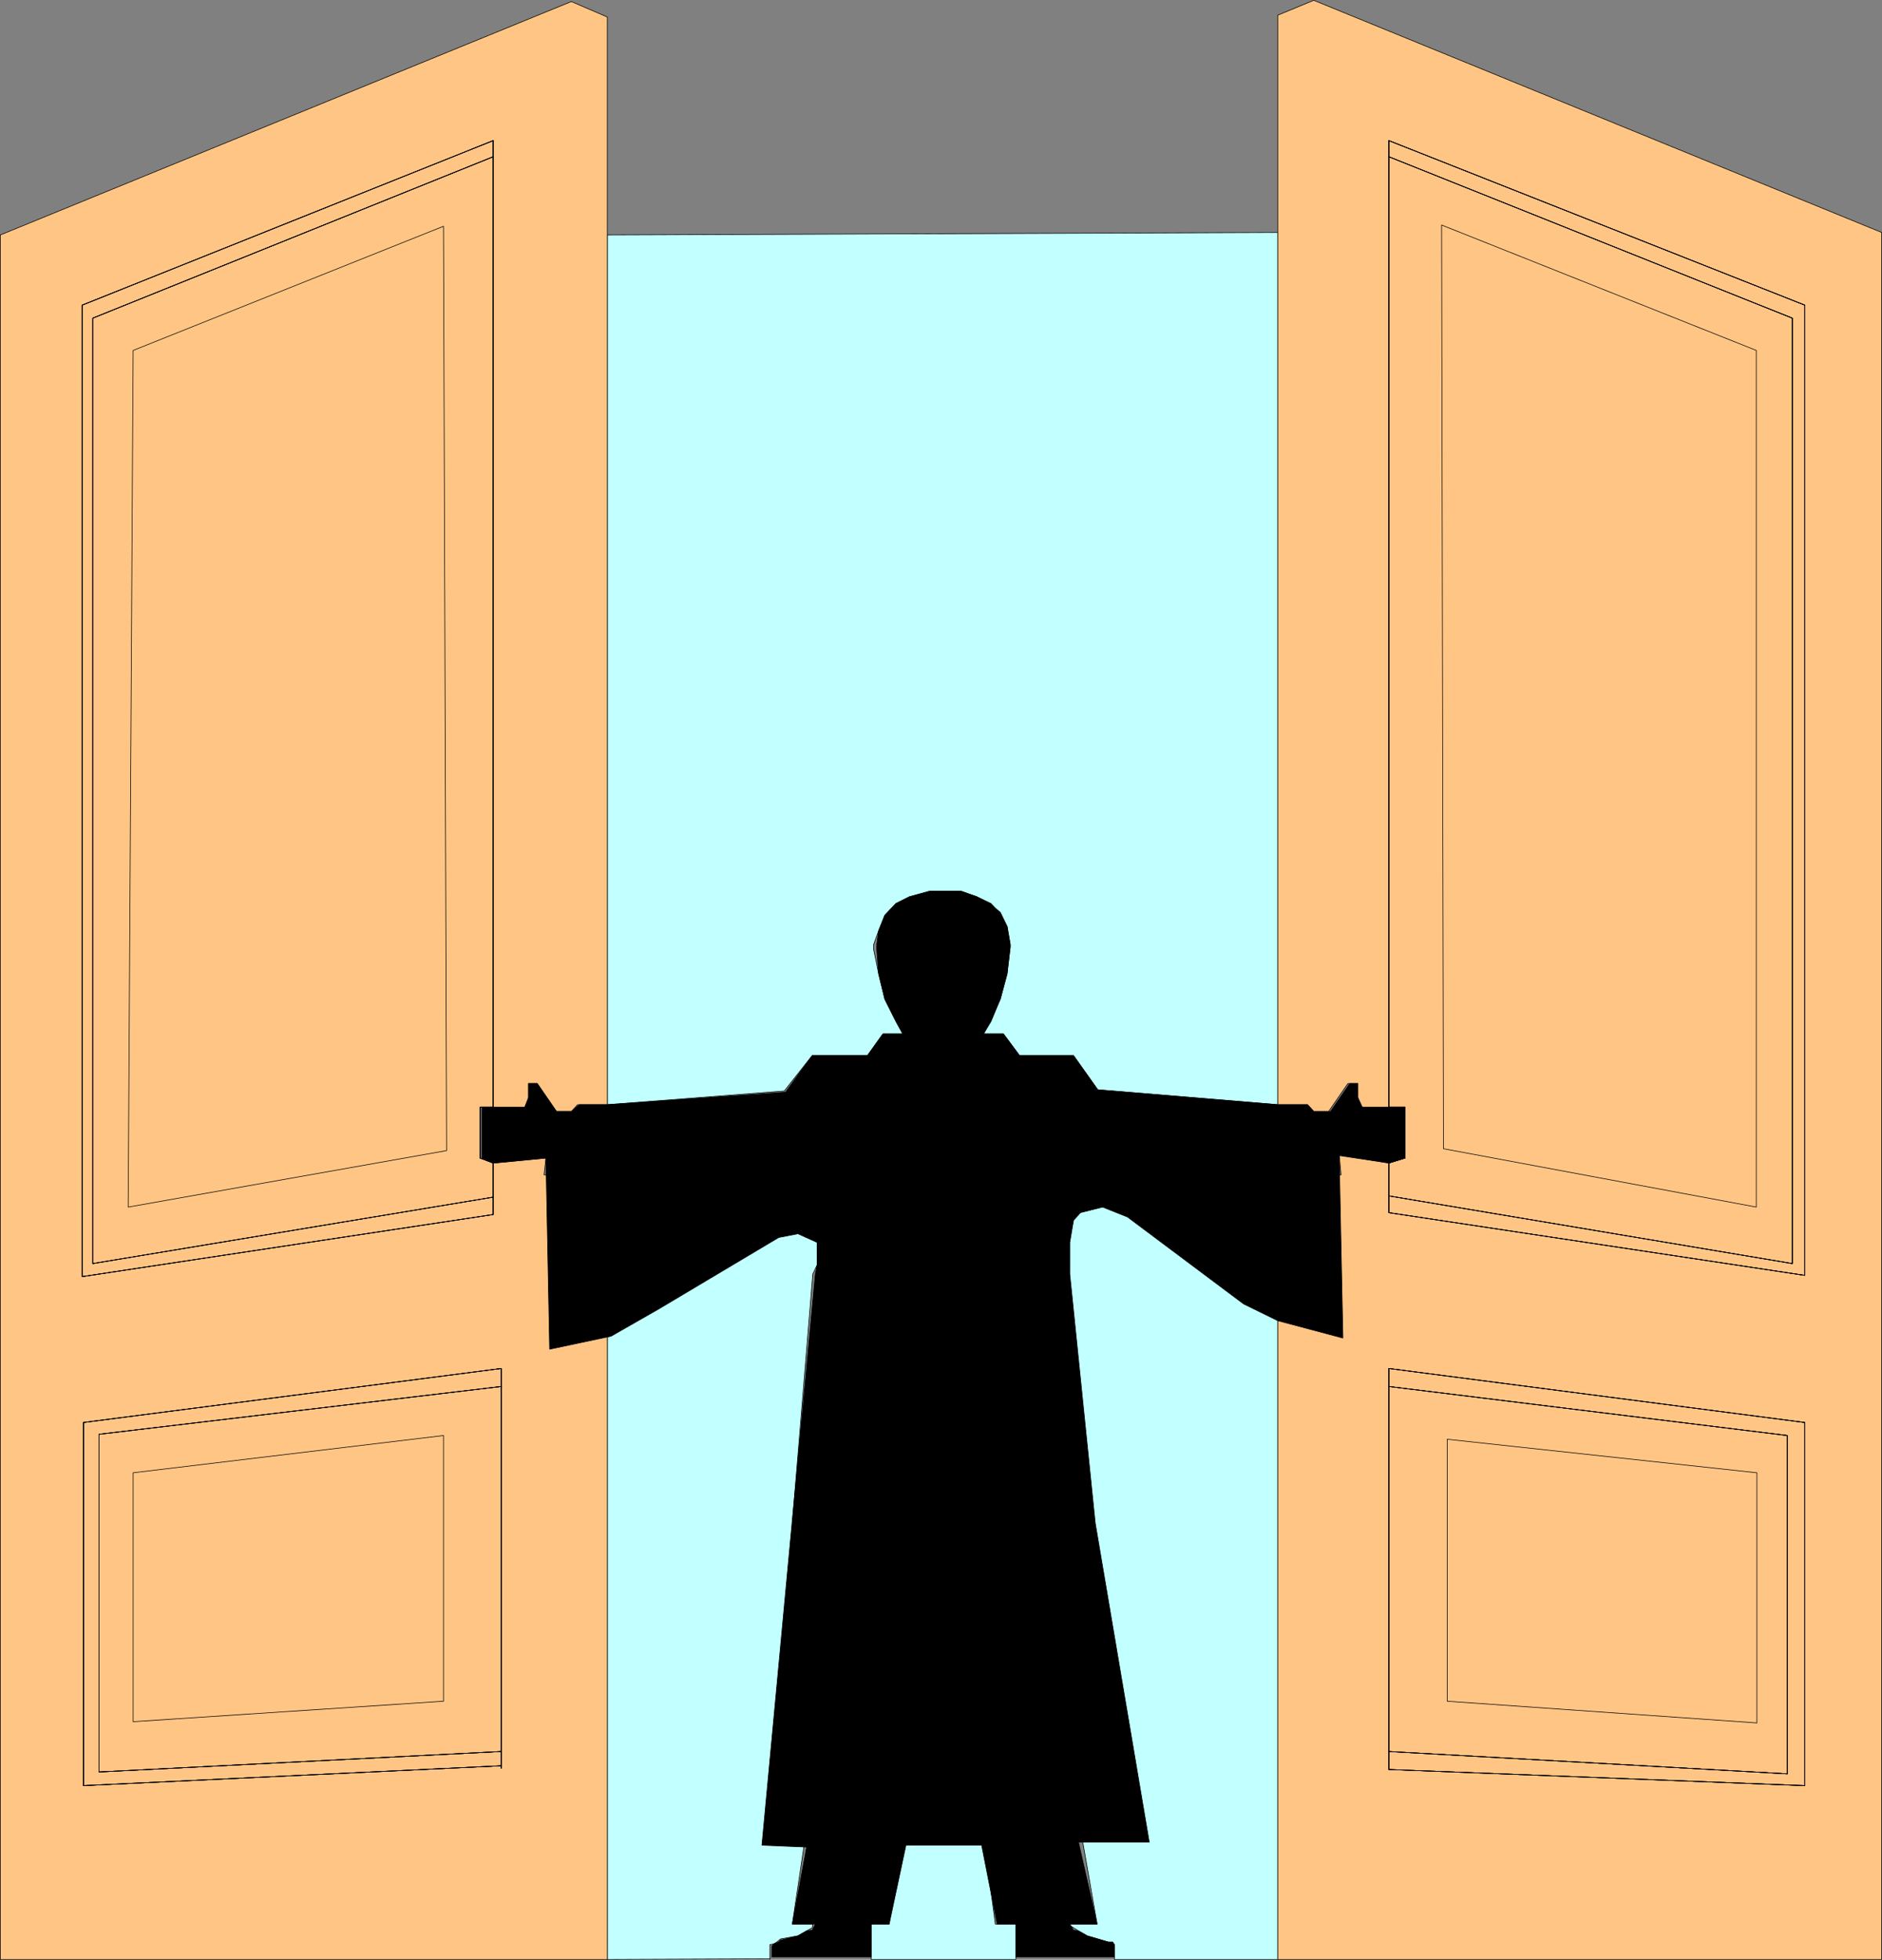 <?xml version="1.0" encoding="UTF-8" standalone="no"?>
<svg
   version="1.0"
   width="129.638mm"
   height="134.963mm"
   id="svg54"
   sodipodi:docname="Minister 05.wmf"
   xmlns:inkscape="http://www.inkscape.org/namespaces/inkscape"
   xmlns:sodipodi="http://sodipodi.sourceforge.net/DTD/sodipodi-0.dtd"
   xmlns="http://www.w3.org/2000/svg"
   xmlns:svg="http://www.w3.org/2000/svg">
  <rect width="100%" height="100%" fill="#808080" stroke="none"/>
  <sodipodi:namedview
     id="namedview54"
     pagecolor="#ffffff"
     bordercolor="#000000"
     borderopacity="0.25"
     inkscape:showpageshadow="2"
     inkscape:pageopacity="0.0"
     inkscape:pagecheckerboard="0"
     inkscape:deskcolor="#d1d1d1"
     inkscape:document-units="mm" />
  <defs
     id="defs1">
    <pattern
       id="WMFhbasepattern"
       patternUnits="userSpaceOnUse"
       width="6"
       height="6"
       x="0"
       y="0" />
  </defs>
  <path
     style="fill:#c2ffff;fill-opacity:1;fill-rule:evenodd;stroke:none"
     d="m 200.465,509.853 -42.339,0.162 V 306.914 l 32.966,0.969 5.656,0.969 5.494,1.616 4.848,3.716 2.747,1.454 1.616,2.908 1.293,4.847 v 5.817 l -1.131,2.424 -5.333,64.792 10.342,0.162 -2.424,34.093 -2.747,35.547 -5.171,34.577 h 5.333 l -0.162,0.969 -1.454,0.808 -2.262,1.293 -4.525,0.808 -0.97,0.808 -0.808,0.485 -0.97,0.162 v 3.878 0 z"
     id="path1" />
  <path
     style="fill:none;stroke:#000000;stroke-width:0.162px;stroke-linecap:round;stroke-linejoin:round;stroke-miterlimit:4;stroke-dasharray:none;stroke-opacity:1"
     d="m 200.465,509.853 -42.339,0.162 V 306.914 l 32.966,0.969 5.656,0.969 5.494,1.616 4.848,3.716 2.747,1.454 1.616,2.908 1.293,4.847 v 5.817 l -1.131,2.424 -5.333,64.792 10.342,0.162 -2.424,34.093 -2.747,35.547 -5.171,34.577 h 5.333 l -0.162,0.969 -1.454,0.808 -2.262,1.293 -4.525,0.808 -0.97,0.808 -0.808,0.485 -0.97,0.162 v 3.878 0"
     id="path2" />
  <path
     style="fill:#c2ffff;fill-opacity:1;fill-rule:evenodd;stroke:none"
     d="M 332.653,509.853 V 306.106 l -33.29,1.777 -5.818,0.485 -5.01,2.1 -5.494,2.908 -1.778,2.262 -1.778,1.939 -1.454,5.817 v 8.24 l 6.626,64.792 -10.019,0.162 1.293,33.769 3.555,35.385 6.141,35.062 h -7.595 l 1.454,0.969 1.293,0.808 2.262,1.293 5.494,1.616 h 1.131 l 0.485,0.646 v 3.878 h 42.501 v 0 z"
     id="path3" />
  <path
     style="fill:none;stroke:#000000;stroke-width:0.162px;stroke-linecap:round;stroke-linejoin:round;stroke-miterlimit:4;stroke-dasharray:none;stroke-opacity:1"
     d="M 332.653,509.853 V 306.106 l -33.29,1.777 -5.818,0.485 -5.01,2.1 -5.494,2.908 -1.778,2.262 -1.778,1.939 -1.454,5.817 v 8.24 l 6.626,64.792 -10.019,0.162 1.293,33.769 3.555,35.385 6.141,35.062 h -7.595 l 1.454,0.969 1.293,0.808 2.262,1.293 5.494,1.616 h 1.131 l 0.485,0.646 v 3.878 h 42.501 v 0"
     id="path4" />
  <path
     style="fill:#c2ffff;fill-opacity:1;fill-rule:evenodd;stroke:none"
     d="m 264.458,509.853 v -9.048 h -5.333 l -13.736,-104.217 -13.898,104.217 h -4.686 v 9.21 h 37.653 v 0 z"
     id="path5" />
  <path
     style="fill:none;stroke:#000000;stroke-width:0.162px;stroke-linecap:round;stroke-linejoin:round;stroke-miterlimit:4;stroke-dasharray:none;stroke-opacity:1"
     d="m 264.458,509.853 v -9.048 h -5.333 l -13.736,-104.217 -13.898,104.217 h -4.686 v 9.21 h 37.653 v 0"
     id="path6" />
  <path
     style="fill:#c2ffff;fill-opacity:1;fill-rule:evenodd;stroke:none"
     d="M 332.653,60.51 V 287.525 l -46.864,-3.878 -6.302,-8.887 H 265.428 l -4.202,-5.655 h -5.171 l 1.454,-3.232 2.909,-5.817 1.778,-6.625 0.808,-6.948 v -0.646 l -0.808,-4.686 -1.778,-3.716 -2.909,-2.262 -3.232,-1.777 -4.525,-1.454 h -7.757 l -5.171,1.454 -3.555,1.777 -2.909,3.07 -1.616,4.039 -1.293,3.555 v 1.293 l 1.293,6.301 1.616,6.625 2.909,5.817 1.778,3.232 h -5.171 l -4.04,5.655 h -14.382 l -7.272,9.21 -46.056,3.555 V 61.157 l 174.528,-0.646 z"
     id="path7" />
  <path
     style="fill:none;stroke:#000000;stroke-width:0.162px;stroke-linecap:round;stroke-linejoin:round;stroke-miterlimit:4;stroke-dasharray:none;stroke-opacity:1"
     d="M 332.653,60.51 V 287.525 l -46.864,-3.878 -6.302,-8.887 H 265.428 l -4.202,-5.655 h -5.171 l 1.454,-3.232 2.909,-5.817 1.778,-6.625 0.808,-6.948 v -0.646 l -0.808,-4.686 -1.778,-3.716 -2.909,-2.262 -3.232,-1.777 -4.525,-1.454 h -7.757 l -5.171,1.454 -3.555,1.777 -2.909,3.07 -1.616,4.039 -1.293,3.555 v 1.293 l 1.293,6.301 1.616,6.625 2.909,5.817 1.778,3.232 h -5.171 l -4.04,5.655 h -14.382 l -7.272,9.21 -46.056,3.555 V 61.157 l 174.528,-0.646 v 0"
     id="path8" />
  <path
     style="fill:#ffc585;fill-opacity:1;fill-rule:evenodd;stroke:none"
     d="M 0.081,61.157 148.753,0.404 158.125,4.443 V 287.525 h -7.757 l -1.616,1.777 h -3.878 l -5.01,-7.271 h -2.262 v 3.555 l -0.97,2.585 h -11.635 v 13.249 l 3.394,1.293 13.736,-1.293 -0.485,4.363 16.483,1.131 V 510.015 H 0.081 V 61.157 Z"
     id="path9" />
  <path
     style="fill:none;stroke:#000000;stroke-width:0.162px;stroke-linecap:round;stroke-linejoin:round;stroke-miterlimit:4;stroke-dasharray:none;stroke-opacity:1"
     d="M 0.081,61.157 148.753,0.404 158.125,4.443 V 287.525 h -7.757 l -1.616,1.777 h -3.878 l -5.01,-7.271 h -2.262 v 3.555 l -0.97,2.585 h -11.635 v 13.249 l 3.394,1.293 13.736,-1.293 -0.485,4.363 16.483,1.131 V 510.015 H 0.081 v -448.858 0"
     id="path10" />
  <path
     style="fill:#ffc585;fill-opacity:1;fill-rule:evenodd;stroke:none"
     d="M 489.89,60.51 342.026,0.081 332.653,3.959 V 287.525 h 7.757 l 1.616,1.777 h 3.878 l 5.01,-7.271 h 2.586 v 3.555 l 1.131,2.585 h 11.15 v 13.249 l -4.202,1.293 -12.928,-2.1 0.485,5.17 -16.483,0.323 v 203.909 h 157.237 z"
     id="path11" />
  <path
     style="fill:none;stroke:#000000;stroke-width:0.162px;stroke-linecap:round;stroke-linejoin:round;stroke-miterlimit:4;stroke-dasharray:none;stroke-opacity:1"
     d="M 489.89,60.51 342.026,0.081 332.653,3.959 V 287.525 h 7.757 l 1.616,1.777 h 3.878 l 5.01,-7.271 h 2.586 v 3.555 l 1.131,2.585 h 11.15 v 13.249 l -4.202,1.293 -12.928,-2.1 0.485,5.17 -16.483,0.323 v 203.909 h 157.237 v -449.505 0"
     id="path12" />
  <path
     style="fill:none;stroke:#000000;stroke-width:0.162px;stroke-linecap:round;stroke-linejoin:round;stroke-miterlimit:4;stroke-dasharray:none;stroke-opacity:1"
     d="M 128.391,36.597 21.412,79.415 V 332.281 L 128.391,316.124 V 302.713 l -3.394,-1.293 v -13.249 h 3.394 V 36.597"
     id="path13" />
  <path
     style="fill:none;stroke:#000000;stroke-width:0.162px;stroke-linecap:round;stroke-linejoin:round;stroke-miterlimit:4;stroke-dasharray:none;stroke-opacity:1"
     d="M 128.391,36.597 21.412,79.415 V 332.281 L 128.391,316.124 V 302.713 l -3.394,-1.293 v -13.249 h 3.394 V 36.597"
     id="path14" />
  <path
     style="fill:none;stroke:#000000;stroke-width:0.162px;stroke-linecap:round;stroke-linejoin:round;stroke-miterlimit:4;stroke-dasharray:none;stroke-opacity:1"
     d="M 128.391,36.597 21.412,79.415 V 332.281 L 128.391,316.124 V 302.713 l -3.394,-1.293 v -13.249 h 3.394 V 36.597"
     id="path15" />
  <path
     style="fill:none;stroke:#000000;stroke-width:0.162px;stroke-linecap:round;stroke-linejoin:round;stroke-miterlimit:4;stroke-dasharray:none;stroke-opacity:1"
     d="M 128.391,36.597 21.412,79.415 V 332.281 L 128.391,316.124 V 302.713 l -3.394,-1.293 v -13.249 h 3.394 V 36.597"
     id="path16" />
  <path
     style="fill:none;stroke:#000000;stroke-width:0.162px;stroke-linecap:round;stroke-linejoin:round;stroke-miterlimit:4;stroke-dasharray:none;stroke-opacity:1"
     d="M 128.391,40.798 24.159,82.808 V 328.888 L 128.391,311.6"
     id="path17" />
  <path
     style="fill:none;stroke:#000000;stroke-width:0.162px;stroke-linecap:round;stroke-linejoin:round;stroke-miterlimit:4;stroke-dasharray:none;stroke-opacity:1"
     d="M 128.391,40.798 24.159,82.808 V 328.888 L 128.391,311.6"
     id="path18" />
  <path
     style="fill:none;stroke:#000000;stroke-width:0.162px;stroke-linecap:round;stroke-linejoin:round;stroke-miterlimit:4;stroke-dasharray:none;stroke-opacity:1"
     d="M 128.391,40.798 24.159,82.808 V 328.888 L 128.391,311.6"
     id="path19" />
  <path
     style="fill:none;stroke:#000000;stroke-width:0.162px;stroke-linecap:round;stroke-linejoin:round;stroke-miterlimit:4;stroke-dasharray:none;stroke-opacity:1"
     d="M 128.391,40.798 24.159,82.808 V 328.888 L 128.391,311.6"
     id="path20" />
  <path
     style="fill:#ffc585;fill-opacity:1;fill-rule:evenodd;stroke:none"
     d="M 116.271,299.481 33.37,314.185 34.663,91.21 115.463,58.895 l 0.808,240.587 z"
     id="path21" />
  <path
     style="fill:none;stroke:#000000;stroke-width:0.162px;stroke-linecap:round;stroke-linejoin:round;stroke-miterlimit:4;stroke-dasharray:none;stroke-opacity:1"
     d="M 116.271,299.481 33.37,314.185 34.663,91.21 115.463,58.895 l 0.808,240.587 v 0"
     id="path22" />
  <path
     style="fill:none;stroke:#000000;stroke-width:0.162px;stroke-linecap:round;stroke-linejoin:round;stroke-miterlimit:4;stroke-dasharray:none;stroke-opacity:1"
     d="M 130.492,460.25 V 356.195 L 21.735,370.252 v 94.522 l 108.757,-5.17"
     id="path23" />
  <path
     style="fill:none;stroke:#000000;stroke-width:0.162px;stroke-linecap:round;stroke-linejoin:round;stroke-miterlimit:4;stroke-dasharray:none;stroke-opacity:1"
     d="M 130.492,460.25 V 356.195 L 21.735,370.252 v 94.522 l 108.757,-5.17"
     id="path24" />
  <path
     style="fill:none;stroke:#000000;stroke-width:0.162px;stroke-linecap:round;stroke-linejoin:round;stroke-miterlimit:4;stroke-dasharray:none;stroke-opacity:1"
     d="M 130.492,460.25 V 356.195 L 21.735,370.252 v 94.522 l 108.757,-5.17"
     id="path25" />
  <path
     style="fill:none;stroke:#000000;stroke-width:0.162px;stroke-linecap:round;stroke-linejoin:round;stroke-miterlimit:4;stroke-dasharray:none;stroke-opacity:1"
     d="M 130.492,460.25 V 356.195 L 21.735,370.252 v 94.522 l 108.757,-5.17"
     id="path26" />
  <path
     style="fill:none;stroke:#000000;stroke-width:0.162px;stroke-linecap:round;stroke-linejoin:round;stroke-miterlimit:4;stroke-dasharray:none;stroke-opacity:1"
     d="M 130.492,360.88 25.775,373.322 v 87.897 l 104.717,-5.332"
     id="path27" />
  <path
     style="fill:none;stroke:#000000;stroke-width:0.162px;stroke-linecap:round;stroke-linejoin:round;stroke-miterlimit:4;stroke-dasharray:none;stroke-opacity:1"
     d="M 130.492,360.88 25.775,373.322 v 87.897 l 104.717,-5.332"
     id="path28" />
  <path
     style="fill:none;stroke:#000000;stroke-width:0.162px;stroke-linecap:round;stroke-linejoin:round;stroke-miterlimit:4;stroke-dasharray:none;stroke-opacity:1"
     d="M 130.492,360.88 25.775,373.322 v 87.897 l 104.717,-5.332"
     id="path29" />
  <path
     style="fill:none;stroke:#000000;stroke-width:0.162px;stroke-linecap:round;stroke-linejoin:round;stroke-miterlimit:4;stroke-dasharray:none;stroke-opacity:1"
     d="M 130.492,360.88 25.775,373.322 v 87.897 l 104.717,-5.332"
     id="path30" />
  <path
     style="fill:#ffc585;fill-opacity:1;fill-rule:evenodd;stroke:none"
     d="m 34.663,448.131 v -64.792 l 80.8,-9.695 v 69.155 z"
     id="path31" />
  <path
     style="fill:none;stroke:#000000;stroke-width:0.162px;stroke-linecap:round;stroke-linejoin:round;stroke-miterlimit:4;stroke-dasharray:none;stroke-opacity:1"
     d="m 34.663,448.131 v -64.792 l 80.8,-9.695 v 69.155 l -80.8,5.332 v 0"
     id="path32" />
  <path
     style="fill:none;stroke:#000000;stroke-width:0.162px;stroke-linecap:round;stroke-linejoin:round;stroke-miterlimit:4;stroke-dasharray:none;stroke-opacity:1"
     d="M 361.58,36.597 469.851,79.415 v 252.543 L 361.58,315.639 V 302.713 l 4.202,-1.293 v -13.249 h -4.202 V 36.597"
     id="path33" />
  <path
     style="fill:none;stroke:#000000;stroke-width:0.162px;stroke-linecap:round;stroke-linejoin:round;stroke-miterlimit:4;stroke-dasharray:none;stroke-opacity:1"
     d="M 361.58,36.597 469.851,79.415 v 252.543 L 361.58,315.639 V 302.713 l 4.202,-1.293 v -13.249 h -4.202 V 36.597"
     id="path34" />
  <path
     style="fill:none;stroke:#000000;stroke-width:0.162px;stroke-linecap:round;stroke-linejoin:round;stroke-miterlimit:4;stroke-dasharray:none;stroke-opacity:1"
     d="M 361.58,36.597 469.851,79.415 v 252.543 L 361.58,315.639 V 302.713 l 4.202,-1.293 v -13.249 h -4.202 V 36.597"
     id="path35" />
  <path
     style="fill:none;stroke:#000000;stroke-width:0.162px;stroke-linecap:round;stroke-linejoin:round;stroke-miterlimit:4;stroke-dasharray:none;stroke-opacity:1"
     d="M 361.58,36.597 469.851,79.415 v 252.543 L 361.58,315.639 V 302.713 l 4.202,-1.293 v -13.249 h -4.202 V 36.597"
     id="path36" />
  <path
     style="fill:none;stroke:#000000;stroke-width:0.162px;stroke-linecap:round;stroke-linejoin:round;stroke-miterlimit:4;stroke-dasharray:none;stroke-opacity:1"
     d="M 361.58,40.798 466.619,82.808 V 328.888 l -105.04,-17.612"
     id="path37" />
  <path
     style="fill:none;stroke:#000000;stroke-width:0.162px;stroke-linecap:round;stroke-linejoin:round;stroke-miterlimit:4;stroke-dasharray:none;stroke-opacity:1"
     d="M 361.58,40.798 466.619,82.808 V 328.888 l -105.04,-17.612"
     id="path38" />
  <path
     style="fill:none;stroke:#000000;stroke-width:0.162px;stroke-linecap:round;stroke-linejoin:round;stroke-miterlimit:4;stroke-dasharray:none;stroke-opacity:1"
     d="M 361.58,40.798 466.619,82.808 V 328.888 l -105.04,-17.612"
     id="path39" />
  <path
     style="fill:none;stroke:#000000;stroke-width:0.162px;stroke-linecap:round;stroke-linejoin:round;stroke-miterlimit:4;stroke-dasharray:none;stroke-opacity:1"
     d="M 361.58,40.798 466.619,82.808 V 328.888 l -105.04,-17.612"
     id="path40" />
  <path
     style="fill:#ffc585;fill-opacity:1;fill-rule:evenodd;stroke:none"
     d="m 375.8,298.997 81.446,15.188 V 91.21 l -81.931,-32.638 z"
     id="path41" />
  <path
     style="fill:none;stroke:#000000;stroke-width:0.162px;stroke-linecap:round;stroke-linejoin:round;stroke-miterlimit:4;stroke-dasharray:none;stroke-opacity:1"
     d="m 375.8,298.997 81.446,15.188 V 91.21 l -81.931,-32.638 0.485,240.425 v 0"
     id="path42" />
  <path
     style="fill:none;stroke:#000000;stroke-width:0.162px;stroke-linecap:round;stroke-linejoin:round;stroke-miterlimit:4;stroke-dasharray:none;stroke-opacity:1"
     d="M 361.58,460.573 V 356.195 l 108.272,14.057 v 94.522 l -108.272,-4.201"
     id="path43" />
  <path
     style="fill:none;stroke:#000000;stroke-width:0.162px;stroke-linecap:round;stroke-linejoin:round;stroke-miterlimit:4;stroke-dasharray:none;stroke-opacity:1"
     d="M 361.58,460.573 V 356.195 l 108.272,14.057 v 94.522 l -108.272,-4.201"
     id="path44" />
  <path
     style="fill:none;stroke:#000000;stroke-width:0.162px;stroke-linecap:round;stroke-linejoin:round;stroke-miterlimit:4;stroke-dasharray:none;stroke-opacity:1"
     d="M 361.58,460.573 V 356.195 l 108.272,14.057 v 94.522 l -108.272,-4.201"
     id="path45" />
  <path
     style="fill:none;stroke:#000000;stroke-width:0.162px;stroke-linecap:round;stroke-linejoin:round;stroke-miterlimit:4;stroke-dasharray:none;stroke-opacity:1"
     d="M 361.58,460.573 V 356.195 l 108.272,14.057 v 94.522 l -108.272,-4.201"
     id="path46" />
  <path
     style="fill:none;stroke:#000000;stroke-width:0.162px;stroke-linecap:round;stroke-linejoin:round;stroke-miterlimit:4;stroke-dasharray:none;stroke-opacity:1"
     d="m 361.58,360.88 103.747,12.765 v 88.059 l -103.747,-5.817"
     id="path47" />
  <path
     style="fill:none;stroke:#000000;stroke-width:0.162px;stroke-linecap:round;stroke-linejoin:round;stroke-miterlimit:4;stroke-dasharray:none;stroke-opacity:1"
     d="m 361.58,360.88 103.747,12.765 v 88.059 l -103.747,-5.817"
     id="path48" />
  <path
     style="fill:none;stroke:#000000;stroke-width:0.162px;stroke-linecap:round;stroke-linejoin:round;stroke-miterlimit:4;stroke-dasharray:none;stroke-opacity:1"
     d="m 361.58,360.88 103.747,12.765 v 88.059 l -103.747,-5.817"
     id="path49" />
  <path
     style="fill:none;stroke:#000000;stroke-width:0.162px;stroke-linecap:round;stroke-linejoin:round;stroke-miterlimit:4;stroke-dasharray:none;stroke-opacity:1"
     d="m 361.58,360.88 103.747,12.765 v 88.059 l -103.747,-5.817"
     id="path50" />
  <path
     style="fill:#ffc585;fill-opacity:1;fill-rule:evenodd;stroke:none"
     d="m 457.408,448.455 v -65.115 l -80.638,-8.725 v 68.185 z"
     id="path51" />
  <path
     style="fill:none;stroke:#000000;stroke-width:0.162px;stroke-linecap:round;stroke-linejoin:round;stroke-miterlimit:4;stroke-dasharray:none;stroke-opacity:1"
     d="m 457.408,448.455 v -65.115 l -80.638,-8.725 v 68.185 l 80.638,5.655 v 0"
     id="path52" />
  <path
     style="fill:#000000;fill-opacity:1;fill-rule:evenodd;stroke:none"
     d="m 242.481,231.943 h 7.757 l 4.04,1.454 3.717,1.777 2.424,2.585 1.778,3.393 0.808,4.686 v 0.646 l -0.808,6.948 -1.778,6.625 -2.424,5.817 -1.939,3.232 h 5.171 l 4.202,5.655 h 14.059 l 6.302,8.887 46.864,3.878 h 7.757 l 1.616,1.777 h 4.363 l 5.01,-7.271 h 2.101 v 4.039 l 1.131,2.1 h 11.15 v 13.249 l -4.202,1.293 -12.928,-1.939 0.97,47.503 -16.968,-4.524 -8.888,-4.363 -30.219,-22.621 -6.464,-2.585 -5.818,1.454 -1.778,1.939 -0.97,5.817 v 8.24 l 6.626,64.792 14.059,83.05 h -18.422 l 4.848,21.328 h -7.11 l 0.97,1.616 1.293,0.162 2.262,1.293 5.494,1.616 h 1.131 l 0.485,1.131 v 2.747 H 264.458 v -8.564 h -4.848 l -4.04,-20.52 h -19.715 l -4.363,20.52 h -4.686 v 8.564 h -25.856 v -2.747 l 0.485,-0.646 1.293,-0.485 0.485,-0.485 4.525,-1.131 2.262,-1.293 1.454,-0.162 0.808,-1.616 h -5.979 l 3.717,-20.035 -11.635,-0.485 13.898,-148.65 0.485,-2.424 v -5.817 l -5.01,-2.262 -5.01,0.969 -31.189,18.581 -12.443,7.109 -15.998,3.393 -0.97,-49.765 -13.251,1.293 -3.394,-1.293 v -13.249 h 11.15 l 0.97,-2.1 v -4.039 h 2.262 l 5.01,7.271 h 3.878 l 2.101,-1.777 h 7.272 l 46.379,-3.232 6.949,-9.533 h 14.382 l 4.04,-5.655 h 5.171 l -1.778,-3.232 -2.909,-5.817 -1.616,-6.625 -0.485,-6.301 v -1.293 l 0.485,-3.555 1.616,-4.039 2.909,-3.07 3.555,-1.777 z"
     id="path53" />
  <path
     style="fill:none;stroke:#000000;stroke-width:0.162px;stroke-linecap:round;stroke-linejoin:round;stroke-miterlimit:4;stroke-dasharray:none;stroke-opacity:1"
     d="m 242.481,231.943 h 7.757 l 4.04,1.454 3.717,1.777 2.424,2.585 1.778,3.393 0.808,4.686 v 0.646 l -0.808,6.948 -1.778,6.625 -2.424,5.817 -1.939,3.232 h 5.171 l 4.202,5.655 h 14.059 l 6.302,8.887 46.864,3.878 h 7.757 l 1.616,1.777 h 4.363 l 5.01,-7.271 h 2.101 v 4.039 l 1.131,2.1 h 11.15 v 13.249 l -4.202,1.293 -12.928,-1.939 0.97,47.503 -16.968,-4.524 -8.888,-4.363 -30.219,-22.621 -6.464,-2.585 -5.818,1.454 -1.778,1.939 -0.97,5.817 v 8.24 l 6.626,64.792 14.059,83.05 h -18.422 l 4.848,21.328 h -7.11 l 0.97,1.616 1.293,0.162 2.262,1.293 5.494,1.616 h 1.131 l 0.485,1.131 v 2.747 H 264.458 v -8.564 h -4.848 l -4.04,-20.52 h -19.715 l -4.363,20.52 h -4.686 v 8.564 h -25.856 v -2.747 l 0.485,-0.646 1.293,-0.485 0.485,-0.485 4.525,-1.131 2.262,-1.293 1.454,-0.162 0.808,-1.616 h -5.979 l 3.717,-20.035 -11.635,-0.485 13.898,-148.65 0.485,-2.424 v -5.817 l -5.01,-2.262 -5.01,0.969 -31.189,18.581 -12.443,7.109 -15.998,3.393 -0.97,-49.765 -13.251,1.293 -3.394,-1.293 v -13.249 h 11.15 l 0.97,-2.1 v -4.039 h 2.262 l 5.01,7.271 h 3.878 l 2.101,-1.777 h 7.272 l 46.379,-3.232 6.949,-9.533 h 14.382 l 4.04,-5.655 h 5.171 l -1.778,-3.232 -2.909,-5.817 -1.616,-6.625 -0.485,-6.301 v -1.293 l 0.485,-3.555 1.616,-4.039 2.909,-3.07 3.555,-1.777 5.656,-1.454 v 0"
     id="path54" />
</svg>
